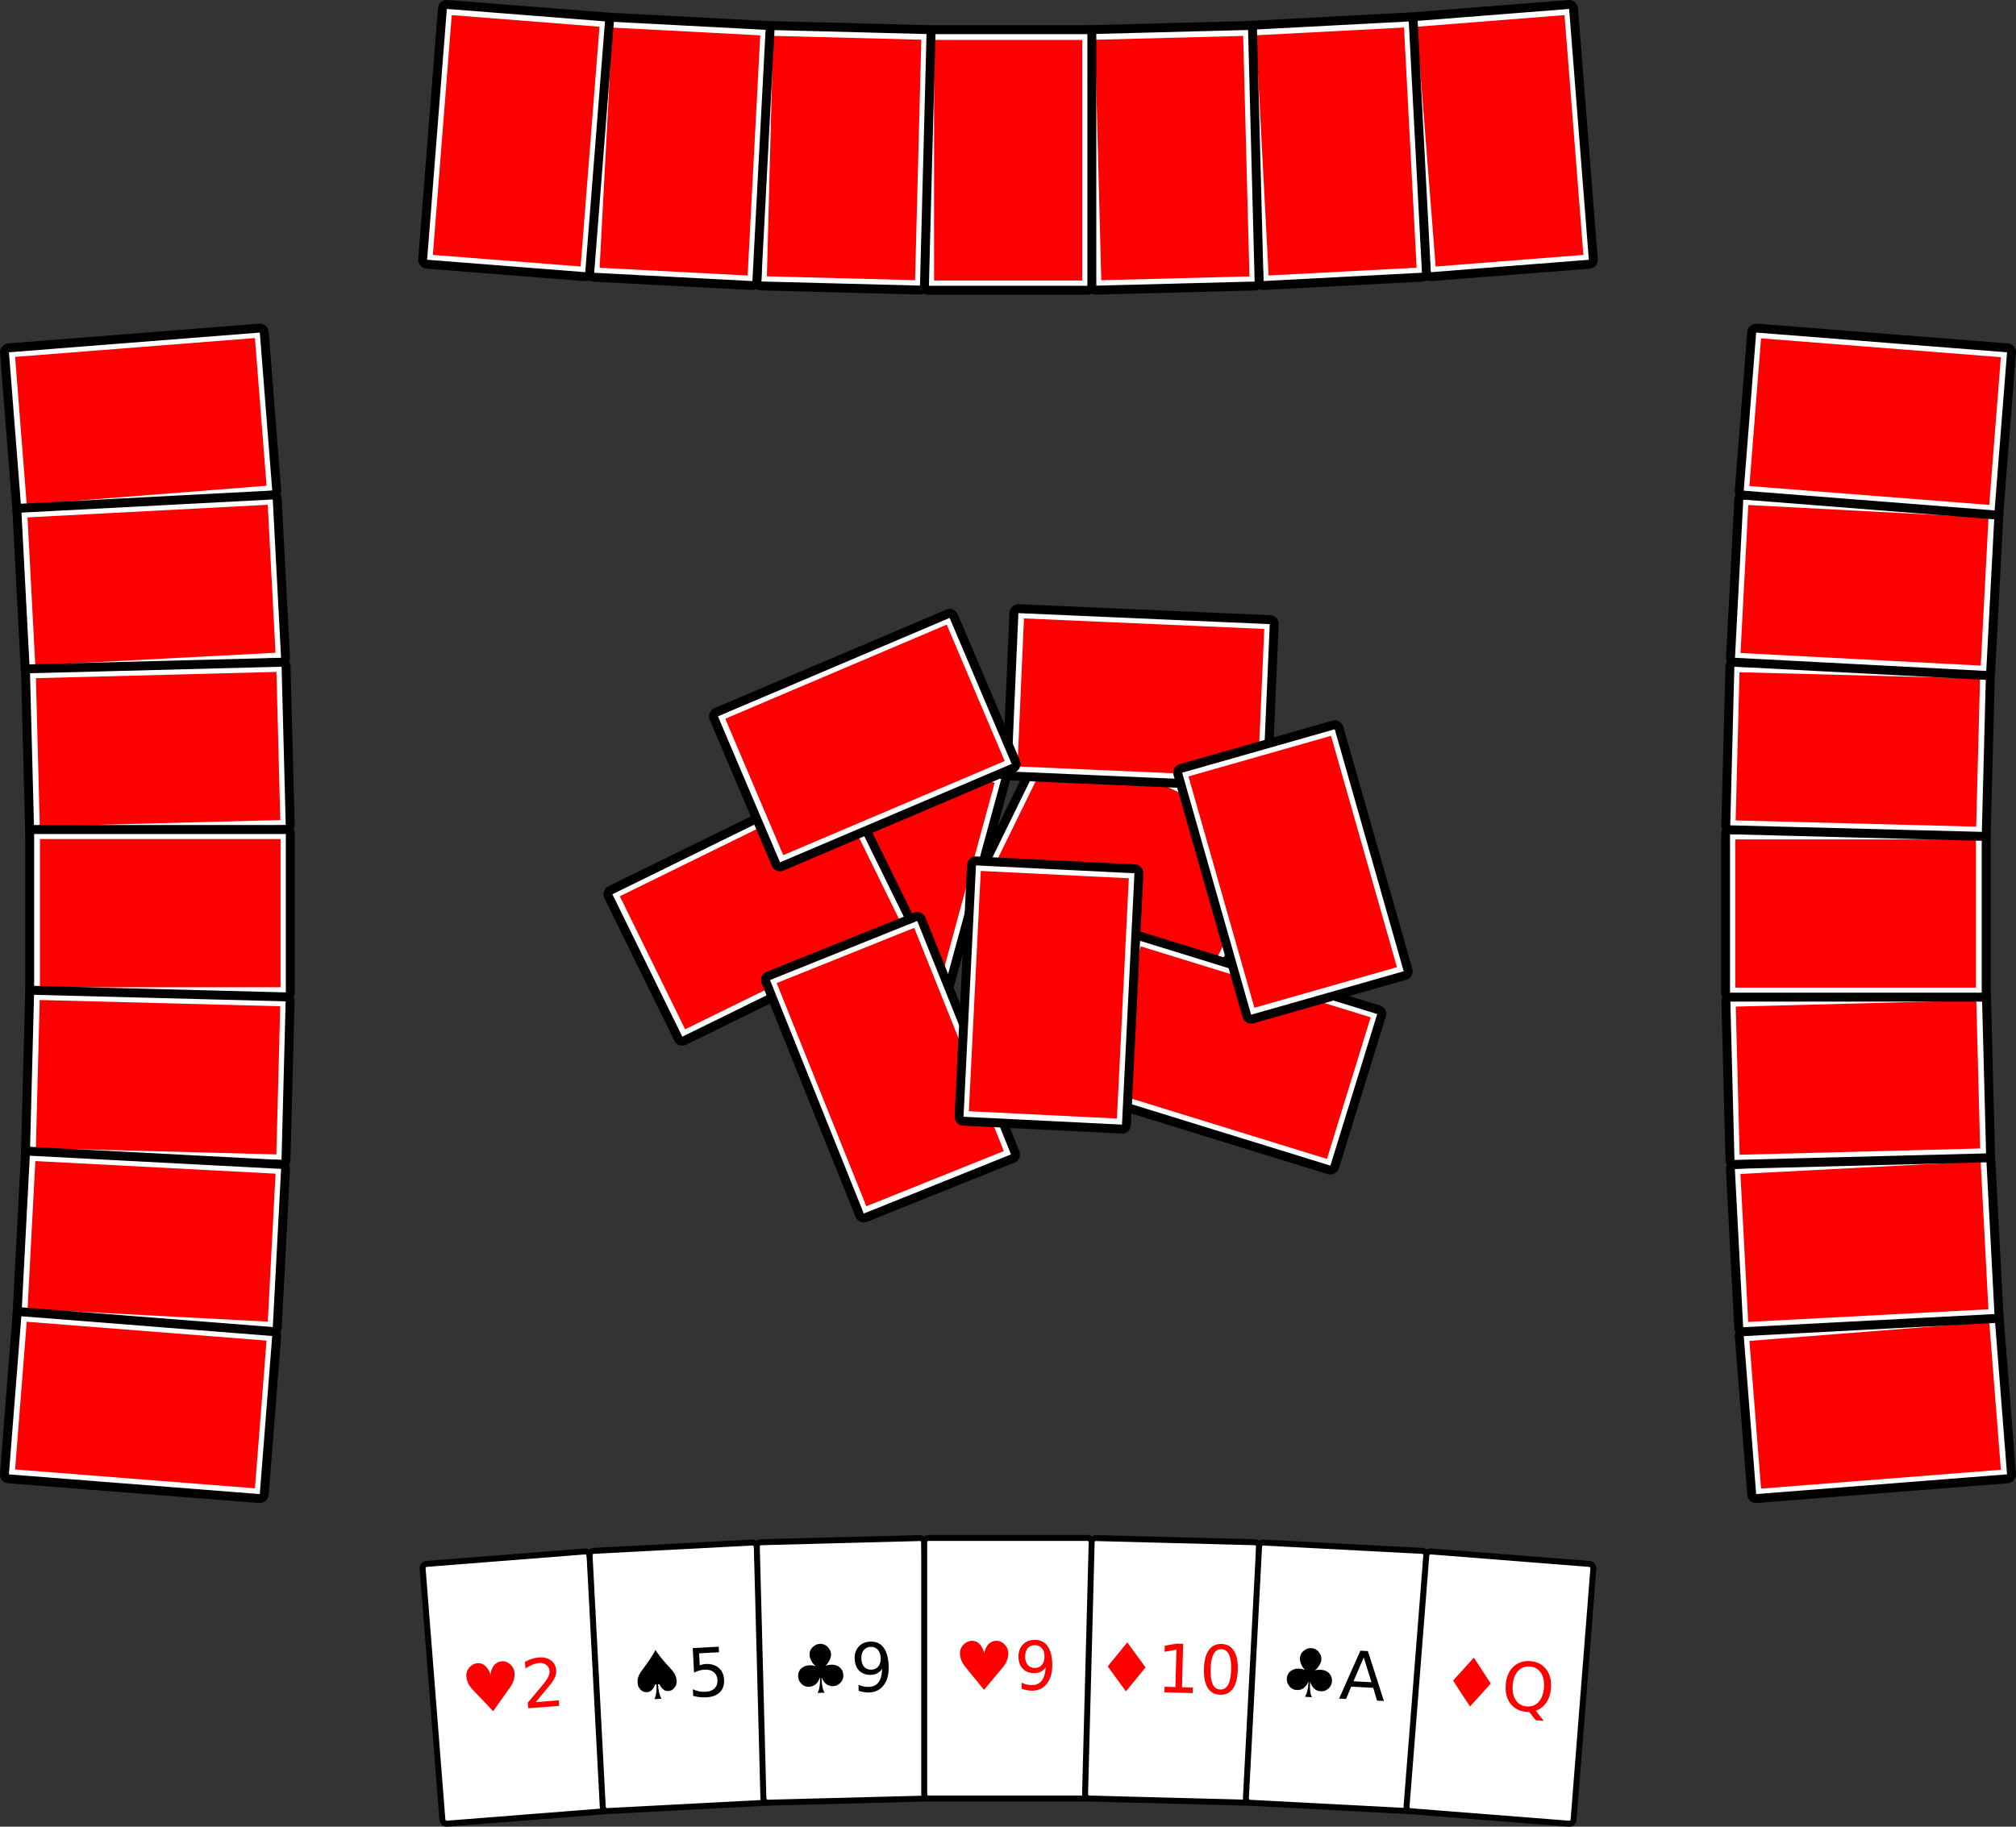 <!-- Created with Inkscape (http://www.inkscape.org/) -->
<svg width="820.63" height="743.68" version="1.1" viewBox="0 0 820.63 743.68" xmlns="http://www.w3.org/2000/svg">
 <rect x="0" y="0" width="820.63" height="743.68" fill="#333333" stroke="none"/>
 <g transform="translate(-249.05 -8.065)">
  <g transform="matrix(-2.338 -.637 .637 -2.338 638.22 558.54)">
   <g transform="translate(67.331 -33.144)" stroke-width="1.5">
    <rect x="-50.092" y="85.022" width="28.144" height="43.767" rx=".698" ry=".73" fill="#fff" stroke="#000" stroke-linejoin="round" stroke-width="1.5" style="paint-order:normal"/>
   </g>
   <rect x="18.891" y="53.6" width="24.892" height="40.406" fill="#f00"/>
  </g>
  <g transform="matrix(-1.066 2.177 -2.177 -1.066 904.89 365.86)">
   <g transform="translate(67.331 -33.144)" stroke-width="1.5">
    <rect x="-50.092" y="85.022" width="28.144" height="43.767" rx=".698" ry=".73" fill="#fff" stroke="#000" stroke-linejoin="round" stroke-width="1.5" style="paint-order:normal"/>
   </g>
   <rect x="18.891" y="53.6" width="24.892" height="40.406" fill="#f00"/>
  </g>
  <g transform="matrix(.715 -2.316 2.316 .715 557.97 456.43)">
   <g transform="translate(67.331 -33.144)" stroke-width="1.5">
    <rect x="-50.092" y="85.022" width="28.144" height="43.767" rx=".698" ry=".73" fill="#fff" stroke="#000" stroke-linejoin="round" stroke-width="1.5" style="paint-order:normal"/>
   </g>
   <rect x="18.891" y="53.6" width="24.892" height="40.406" fill="#f00"/>
  </g>
  <g transform="matrix(.106 -2.421 2.421 .106 531.45 360.16)">
   <g transform="translate(67.331 -33.144)" stroke-width="1.5">
    <rect x="-50.092" y="85.022" width="28.144" height="43.767" rx=".698" ry=".73" fill="#fff" stroke="#000" stroke-linejoin="round" stroke-width="1.5" style="paint-order:normal"/>
   </g>
   <rect x="18.891" y="53.6" width="24.892" height="40.406" fill="#f00"/>
  </g>
  <g transform="matrix(-1.068 -2.176 2.176 -1.068 431.48 525.47)">
   <g transform="translate(67.331 -33.144)" stroke-width="1.5">
    <rect x="-50.092" y="85.022" width="28.144" height="43.767" rx=".698" ry=".73" fill="#fff" stroke="#000" stroke-linejoin="round" stroke-width="1.5" style="paint-order:normal"/>
   </g>
   <rect x="18.891" y="53.6" width="24.892" height="40.406" fill="#f00"/>
  </g>
  <g transform="matrix(-2.249 .903 -.903 -2.249 748.56 580.18)">
   <g transform="translate(67.331 -33.144)" stroke-width="1.5">
    <rect x="-50.092" y="85.022" width="28.144" height="43.767" rx=".698" ry=".73" fill="#fff" stroke="#000" stroke-linejoin="round" stroke-width="1.5" style="paint-order:normal"/>
   </g>
   <rect x="18.891" y="53.6" width="24.892" height="40.406" fill="#f00"/>
  </g>
  <g transform="matrix(-.948 -2.231 2.231 -.948 466.2 449.17)">
   <g transform="translate(67.331 -33.144)" stroke-width="1.5">
    <rect x="-50.092" y="85.022" width="28.144" height="43.767" rx=".698" ry=".73" fill="#fff" stroke="#000" stroke-linejoin="round" stroke-width="1.5" style="paint-order:normal"/>
   </g>
   <rect x="18.891" y="53.6" width="24.892" height="40.406" fill="#f00"/>
  </g>
  <g transform="matrix(-2.421 -.12 .12 -2.421 743 595.49)">
   <g transform="translate(67.331 -33.144)" stroke-width="1.5">
    <rect x="-50.092" y="85.022" width="28.144" height="43.767" rx=".698" ry=".73" fill="#fff" stroke="#000" stroke-linejoin="round" stroke-width="1.5" style="paint-order:normal"/>
   </g>
   <rect x="18.891" y="53.6" width="24.892" height="40.406" fill="#f00"/>
  </g>
  <g transform="matrix(-2.331 .664 -.664 -2.331 897.31 514.22)">
   <g transform="translate(67.331 -33.144)" stroke-width="1.5">
    <rect x="-50.092" y="85.022" width="28.144" height="43.767" rx=".698" ry=".73" fill="#fff" stroke="#000" stroke-linejoin="round" stroke-width="1.5" style="paint-order:normal"/>
   </g>
   <rect x="18.891" y="53.6" width="24.892" height="40.406" fill="#f00"/>
  </g>
  <g transform="matrix(2.416 -.19 .19 2.416 769.94 -106.96)">
   <g transform="translate(67.331 -33.144)" stroke-width="1.5">
    <rect x="-50.092" y="85.022" width="28.144" height="43.767" rx=".698" ry=".73" fill="#fff" stroke="#000" stroke-linejoin="round" stroke-width="1.5" style="paint-order:normal"/>
   </g>
   <rect x="18.891" y="53.6" width="24.892" height="40.406" fill="#f00"/>
  </g>
  <g transform="matrix(2.42 -.127 .127 2.42 707.8 -104.88)">
   <g transform="translate(67.331 -33.144)" stroke-width="1.5">
    <rect x="-50.092" y="85.022" width="28.144" height="43.767" rx=".698" ry=".73" fill="#fff" stroke="#000" stroke-linejoin="round" stroke-width="1.5" style="paint-order:normal"/>
   </g>
   <rect x="18.891" y="53.6" width="24.892" height="40.406" fill="#f00"/>
  </g>
  <g transform="matrix(2.423 -.063 .063 2.423 645.63 -104.43)">
   <g transform="translate(67.331 -33.144)" stroke-width="1.5">
    <rect x="-50.092" y="85.022" width="28.144" height="43.767" rx=".698" ry=".73" fill="#fff" stroke="#000" stroke-linejoin="round" stroke-width="1.5" style="paint-order:normal"/>
   </g>
   <rect x="18.891" y="53.6" width="24.892" height="40.406" fill="#f00"/>
  </g>
  <g transform="matrix(2.424 0 0 2.424 583.48 -105.6)">
   <g transform="translate(67.331 -33.144)" stroke-width="1.5">
    <rect x="-50.092" y="85.022" width="28.144" height="43.767" rx=".698" ry=".73" fill="#fff" stroke="#000" stroke-linejoin="round" stroke-width="1.5" style="paint-order:normal"/>
   </g>
   <rect x="18.891" y="53.6" width="24.892" height="40.406" fill="#f00"/>
  </g>
  <g transform="matrix(2.423 .063 -.063 2.423 521.37 -108.4)">
   <g transform="translate(67.331 -33.144)" stroke-width="1.5">
    <rect x="-50.092" y="85.022" width="28.144" height="43.767" rx=".698" ry=".73" fill="#fff" stroke="#000" stroke-linejoin="round" stroke-width="1.5" style="paint-order:normal"/>
   </g>
   <rect x="18.891" y="53.6" width="24.892" height="40.406" fill="#f00"/>
  </g>
  <g transform="matrix(2.42 .127 -.127 2.42 459.36 -112.82)">
   <g transform="translate(67.331 -33.144)" stroke-width="1.5">
    <rect x="-50.092" y="85.022" width="28.144" height="43.767" rx=".698" ry=".73" fill="#fff" stroke="#000" stroke-linejoin="round" stroke-width="1.5" style="paint-order:normal"/>
   </g>
   <rect x="18.891" y="53.6" width="24.892" height="40.406" fill="#f00"/>
  </g>
  <g transform="matrix(2.416 .19 -.19 2.416 397.48 -118.87)">
   <g transform="translate(67.331 -33.144)" stroke-width="1.5">
    <rect x="-50.092" y="85.022" width="28.144" height="43.767" rx=".698" ry=".73" fill="#fff" stroke="#000" stroke-linejoin="round" stroke-width="1.5" style="paint-order:normal"/>
   </g>
   <rect x="18.891" y="53.6" width="24.892" height="40.406" fill="#f00"/>
  </g>
  <g transform="matrix(.19 2.416 -2.416 .19 1184.7 490.48)">
   <g transform="translate(67.331 -33.144)" stroke-width="1.5">
    <rect x="-50.092" y="85.022" width="28.144" height="43.767" rx=".698" ry=".73" fill="#fff" stroke="#000" stroke-linejoin="round" stroke-width="1.5" style="paint-order:normal"/>
   </g>
   <rect x="18.891" y="53.6" width="24.892" height="40.406" fill="#f00"/>
  </g>
  <g transform="matrix(.127 2.42 -2.42 .127 1182.6 428.35)">
   <g transform="translate(67.331 -33.144)" stroke-width="1.5">
    <rect x="-50.092" y="85.022" width="28.144" height="43.767" rx=".698" ry=".73" fill="#fff" stroke="#000" stroke-linejoin="round" stroke-width="1.5" style="paint-order:normal"/>
   </g>
   <rect x="18.891" y="53.6" width="24.892" height="40.406" fill="#f00"/>
  </g>
  <g transform="matrix(.063 2.423 -2.423 .063 1182.2 366.18)">
   <g transform="translate(67.331 -33.144)" stroke-width="1.5">
    <rect x="-50.092" y="85.022" width="28.144" height="43.767" rx=".698" ry=".73" fill="#fff" stroke="#000" stroke-linejoin="round" stroke-width="1.5" style="paint-order:normal"/>
   </g>
   <rect x="18.891" y="53.6" width="24.892" height="40.406" fill="#f00"/>
  </g>
  <g transform="matrix(0 2.424 -2.424 0 1183.3 304.02)">
   <g transform="translate(67.331 -33.144)" stroke-width="1.5">
    <rect x="-50.092" y="85.022" width="28.144" height="43.767" rx=".698" ry=".73" fill="#fff" stroke="#000" stroke-linejoin="round" stroke-width="1.5" style="paint-order:normal"/>
   </g>
   <rect x="18.891" y="53.6" width="24.892" height="40.406" fill="#f00"/>
  </g>
  <g transform="matrix(-.063 2.423 -2.423 -.063 1186.1 241.91)">
   <g transform="translate(67.331 -33.144)" stroke-width="1.5">
    <rect x="-50.092" y="85.022" width="28.144" height="43.767" rx=".698" ry=".73" fill="#fff" stroke="#000" stroke-linejoin="round" stroke-width="1.5" style="paint-order:normal"/>
   </g>
   <rect x="18.891" y="53.6" width="24.892" height="40.406" fill="#f00"/>
  </g>
  <g transform="matrix(-.127 2.42 -2.42 -.127 1190.6 179.9)">
   <g transform="translate(67.331 -33.144)" stroke-width="1.5">
    <rect x="-50.092" y="85.022" width="28.144" height="43.767" rx=".698" ry=".73" fill="#fff" stroke="#000" stroke-linejoin="round" stroke-width="1.5" style="paint-order:normal"/>
   </g>
   <rect x="18.891" y="53.6" width="24.892" height="40.406" fill="#f00"/>
  </g>
  <g transform="matrix(-.19 2.416 -2.416 -.19 1196.6 118.03)">
   <g transform="translate(67.331 -33.144)" stroke-width="1.5">
    <rect x="-50.092" y="85.022" width="28.144" height="43.767" rx=".698" ry=".73" fill="#fff" stroke="#000" stroke-linejoin="round" stroke-width="1.5" style="paint-order:normal"/>
   </g>
   <rect x="18.891" y="53.6" width="24.892" height="40.406" fill="#f00"/>
  </g>
  <g transform="matrix(-.19 -2.416 2.416 -.19 134.02 269.33)">
   <g transform="translate(67.331 -33.144)" stroke-width="1.5">
    <rect x="-50.092" y="85.022" width="28.144" height="43.767" rx=".698" ry=".73" fill="#fff" stroke="#000" stroke-linejoin="round" stroke-width="1.5" style="paint-order:normal"/>
   </g>
   <rect x="18.891" y="53.6" width="24.892" height="40.406" fill="#f00"/>
  </g>
  <g transform="matrix(-.127 -2.42 2.42 -.127 136.1 331.47)">
   <g transform="translate(67.331 -33.144)" stroke-width="1.5">
    <rect x="-50.092" y="85.022" width="28.144" height="43.767" rx=".698" ry=".73" fill="#fff" stroke="#000" stroke-linejoin="round" stroke-width="1.5" style="paint-order:normal"/>
   </g>
   <rect x="18.891" y="53.6" width="24.892" height="40.406" fill="#f00"/>
  </g>
  <g transform="matrix(-.063 -2.423 2.423 -.063 136.56 393.63)">
   <g transform="translate(67.331 -33.144)" stroke-width="1.5">
    <rect x="-50.092" y="85.022" width="28.144" height="43.767" rx=".698" ry=".73" fill="#fff" stroke="#000" stroke-linejoin="round" stroke-width="1.5" style="paint-order:normal"/>
   </g>
   <rect x="18.891" y="53.6" width="24.892" height="40.406" fill="#f00"/>
  </g>
  <g transform="matrix(0 -2.424 2.424 0 135.38 455.79)">
   <g transform="translate(67.331 -33.144)" stroke-width="1.5">
    <rect x="-50.092" y="85.022" width="28.144" height="43.767" rx=".698" ry=".73" fill="#fff" stroke="#000" stroke-linejoin="round" stroke-width="1.5" style="paint-order:normal"/>
   </g>
   <rect x="18.891" y="53.6" width="24.892" height="40.406" fill="#f00"/>
  </g>
  <g transform="matrix(.063 -2.423 2.423 .063 132.58 517.9)">
   <g transform="translate(67.331 -33.144)" stroke-width="1.5">
    <rect x="-50.092" y="85.022" width="28.144" height="43.767" rx=".698" ry=".73" fill="#fff" stroke="#000" stroke-linejoin="round" stroke-width="1.5" style="paint-order:normal"/>
   </g>
   <rect x="18.891" y="53.6" width="24.892" height="40.406" fill="#f00"/>
  </g>
  <g transform="matrix(.127 -2.42 2.42 .127 128.16 579.91)">
   <g transform="translate(67.331 -33.144)" stroke-width="1.5">
    <rect x="-50.092" y="85.022" width="28.144" height="43.767" rx=".698" ry=".73" fill="#fff" stroke="#000" stroke-linejoin="round" stroke-width="1.5" style="paint-order:normal"/>
   </g>
   <rect x="18.891" y="53.6" width="24.892" height="40.406" fill="#f00"/>
  </g>
  <g transform="matrix(.19 -2.416 2.416 .19 122.11 641.78)">
   <g transform="translate(67.331 -33.144)" stroke-width="1.5">
    <rect x="-50.092" y="85.022" width="28.144" height="43.767" rx=".698" ry=".73" fill="#fff" stroke="#000" stroke-linejoin="round" stroke-width="1.5" style="paint-order:normal"/>
   </g>
   <rect x="18.891" y="53.6" width="24.892" height="40.406" fill="#f00"/>
  </g>
  <rect transform="rotate(-4.5)" x="369.05" y="675.95" width="68.212" height="106.08" rx="1.691" ry="1.77" fill="#fff" stroke="#000" stroke-linejoin="round" stroke-width="2.424" style="paint-order:normal"/>
  <g transform="matrix(.639 -.05 .05 .639 222.92 147.21)" fill="#f00" style="shape-inside:url(#rect1010);white-space:pre" aria-label="♥2">
   <path d="m277.49 863.61q4.229 0 6.646 4.896 0.875 1.938 0.917 2.958h0.062q0.729-3.375 2.646-5.604 2.25-2.25 5.062-2.25 4.354 0 6.979 4.667 0.667 1.729 0.667 3.25 0 5.208-4.333 9.938l-11.021 13.229h-0.125l-11.708-14.354q-3.5-4.271-3.5-8.812 0-4.396 4.146-6.979 1.75-0.938 3.562-0.938z"/>
   <path d="m312.43 891.15h14.688v3.542h-19.75v-3.542q2.396-2.479 6.521-6.646 4.146-4.188 5.208-5.396 2.021-2.271 2.812-3.833 0.812-1.583 0.812-3.104 0-2.479-1.75-4.042-1.729-1.562-4.521-1.562-1.979 0-4.188 0.688-2.188 0.688-4.688 2.083v-4.25q2.542-1.021 4.75-1.542 2.208-0.521 4.042-0.521 4.833 0 7.708 2.417t2.875 6.458q0 1.917-0.729 3.646-0.708 1.708-2.604 4.042-0.521 0.604-3.312 3.5-2.792 2.875-7.875 8.062z"/>
  </g>
  <rect transform="rotate(-3)" x="454.81" y="664.27" width="68.212" height="106.08" rx="1.691" ry="1.77" fill="#fff" stroke="#000" stroke-linejoin="round" stroke-width="2.424" style="paint-order:normal"/>
  <g transform="matrix(.64 -.034 .034 .64 304.02 136.84)" style="shape-inside:url(#rect1514);white-space:pre" aria-label="♠5">
   <path d="m285.15 863.61q1.958 3.479 6.458 9.229 4.938 5.792 5.062 6.979 0.812 1.771 0.812 3.438v0.833q0 3.479-3.375 5.479-1.104 0.458-2.438 0.458-3.208 0-5.188-4.604h-0.875v0.25q0 5.896 1.729 9.021h-4.479v-0.125q1.771-3.146 1.771-9.083l-0.062-0.062h-0.792l-0.979 1.833q-1.771 2.771-4.417 2.771-3.896 0-5.479-4.354l-0.188-1.521v-0.958q0-3.812 3.896-8.042 6.562-8.042 8.417-11.479l0.062-0.062z"/>
   <path d="m308.84 863.59h16.521v3.542h-12.667v7.625q0.917-0.312 1.833-0.458 0.917-0.167 1.833-0.167 5.208 0 8.25 2.854t3.042 7.729q0 5.021-3.125 7.812-3.125 2.771-8.812 2.771-1.958 0-4-0.333-2.021-0.333-4.188-1v-4.229q1.875 1.021 3.875 1.521 2 0.5 4.229 0.5 3.604 0 5.708-1.896 2.104-1.896 2.104-5.146t-2.104-5.146q-2.104-1.896-5.708-1.896-1.688 0-3.375 0.375-1.667 0.375-3.417 1.167z"/>
  </g>
  <rect transform="rotate(-1.5)" x="540.23" y="650.36" width="68.212" height="106.08" rx="1.691" ry="1.77" fill="#fff" stroke="#000" stroke-linejoin="round" stroke-width="2.424" style="paint-order:normal"/>
  <g transform="matrix(.641 -.017 .017 .641 385.36 128.6)" style="shape-inside:url(#rect1506);white-space:pre" aria-label="♣9">
   <path d="m285.13 863.61q4.458 0 6.562 4.729 0.271 1.083 0.333 2.25 0 2.438-2.5 5.771l-1.25 1.25h0.062q1.542-0.583 3.292-0.583h0.396q4.958 0 6.958 4.208 0.479 1.375 0.479 2.625 0 4.271-4.354 6.438-0.833 0.25-2.312 0.375-5.042 0-7.146-5.708h-0.062v0.188q0 7.146 1.708 9.417v0.125h-4.333l-0.125-0.125q1.771-2.667 1.771-9.604v-0.062h-0.062q-2.083 5.771-7.188 5.771-3.979 0-6.104-4.188-0.521-1.417-0.521-2.625 0-4.854 5.125-6.583 1.375-0.25 2.438-0.25h0.188q1.792 0 3.417 0.583h0.062v-0.062q-1.75-1.479-2.354-2.917-1.25-2.292-1.25-3.979v-0.292q0-4.188 4.479-6.354 1.479-0.396 2.292-0.396z"/>
   <path d="m308.93 894.05v-3.833q1.583 0.75 3.208 1.146 1.625 0.396 3.188 0.396 4.167 0 6.354-2.792 2.208-2.812 2.521-8.521-1.208 1.792-3.062 2.75-1.854 0.958-4.104 0.958-4.667 0-7.396-2.812-2.708-2.833-2.708-7.729 0-4.792 2.833-7.688t7.542-2.896q5.396 0 8.229 4.146 2.854 4.125 2.854 12 0 7.354-3.5 11.75-3.479 4.375-9.375 4.375-1.583 0-3.208-0.312t-3.375-0.938zm8.375-13.188q2.833 0 4.479-1.938 1.667-1.938 1.667-5.312 0-3.354-1.667-5.292-1.646-1.958-4.479-1.958-2.833 0-4.5 1.958-1.646 1.938-1.646 5.292 0 3.375 1.646 5.312 1.667 1.938 4.5 1.938z"/>
  </g>
  <rect x="625.26" y="634.21" width="68.212" height="106.08" rx="1.691" ry="1.77" fill="#fff" stroke="#000" stroke-linejoin="round" stroke-width="2.424" style="paint-order:normal"/>
  <g transform="matrix(.641 0 0 .641 466.89 122.5)" fill="#f00" style="shape-inside:url(#rect8845-7);white-space:pre" aria-label="♥9">
   <path d="m277.49 863.61q4.229 0 6.646 4.896 0.875 1.938 0.917 2.958h0.062q0.729-3.375 2.646-5.604 2.25-2.25 5.062-2.25 4.354 0 6.979 4.667 0.667 1.729 0.667 3.25 0 5.208-4.333 9.938l-11.021 13.229h-0.125l-11.708-14.354q-3.5-4.271-3.5-8.812 0-4.396 4.146-6.979 1.75-0.938 3.562-0.938z"/>
   <path d="m308.93 894.05v-3.833q1.583 0.75 3.208 1.146 1.625 0.396 3.188 0.396 4.167 0 6.354-2.792 2.208-2.812 2.521-8.521-1.208 1.792-3.062 2.75-1.854 0.958-4.104 0.958-4.667 0-7.396-2.812-2.708-2.833-2.708-7.729 0-4.792 2.833-7.688t7.542-2.896q5.396 0 8.229 4.146 2.854 4.125 2.854 12 0 7.354-3.5 11.75-3.479 4.375-9.375 4.375-1.583 0-3.208-0.312t-3.375-0.938zm8.375-13.188q2.833 0 4.479-1.938 1.667-1.938 1.667-5.312 0-3.354-1.667-5.292-1.646-1.958-4.479-1.958-2.833 0-4.5 1.958-1.646 1.938-1.646 5.292 0 3.375 1.646 5.312 1.667 1.938 4.5 1.938z"/>
  </g>
  <rect transform="rotate(1.5)" x="709.83" y="615.84" width="68.212" height="106.08" rx="1.691" ry="1.77" fill="#fff" stroke="#000" stroke-linejoin="round" stroke-width="2.424" style="paint-order:normal"/>
  <g transform="matrix(.641 .017 -.017 .641 548.55 118.53)" fill="#f00" style="shape-inside:url(#rect1490);white-space:pre" aria-label="♦10">
   <path d="m271.54 863.61 10.479 13.604q1.438 1.771 1.438 2.042l-11.917 15.438q-0.25-0.167-11.958-15.438 0-0.292 2.312-3.167z"/>
   <path d="m295.96 891.15h6.875v-23.729l-7.479 1.5v-3.833l7.438-1.5h4.208v27.563h6.875v3.542h-17.917z"/>
   <path d="m331.37 866.36q-3.25 0-4.896 3.208-1.625 3.188-1.625 9.604 0 6.396 1.625 9.604 1.646 3.188 4.896 3.188 3.271 0 4.896-3.188 1.646-3.208 1.646-9.604 0-6.417-1.646-9.604-1.625-3.208-4.896-3.208zm0-3.333q5.229 0 7.979 4.146 2.771 4.125 2.771 12 0 7.854-2.771 12-2.75 4.125-7.979 4.125t-8-4.125q-2.75-4.146-2.75-12 0-7.875 2.75-12 2.771-4.146 8-4.146z"/>
  </g>
  <rect transform="rotate(3)" x="793.9" y="595.26" width="68.212" height="106.08" rx="1.691" ry="1.77" fill="#fff" stroke="#000" stroke-linejoin="round" stroke-width="2.424" style="paint-order:normal"/>
  <g transform="matrix(.64 .034 -.034 .64 630.29 116.69)" style="shape-inside:url(#rect1498);white-space:pre" aria-label="♣A">
   <path d="m284.11 863.61q4.458 0 6.562 4.729 0.271 1.083 0.333 2.25 0 2.438-2.5 5.771l-1.25 1.25h0.062q1.542-0.583 3.292-0.583h0.396q4.958 0 6.958 4.208 0.479 1.375 0.479 2.625 0 4.271-4.354 6.438-0.833 0.25-2.312 0.375-5.042 0-7.146-5.708h-0.062v0.188q0 7.146 1.708 9.417v0.125h-4.333l-0.125-0.125q1.771-2.667 1.771-9.604v-0.062h-0.062q-2.083 5.771-7.188 5.771-3.979 0-6.104-4.188-0.521-1.417-0.521-2.625 0-4.854 5.125-6.583 1.375-0.25 2.438-0.25h0.188q1.792 0 3.417 0.583h0.062v-0.062q-1.75-1.479-2.354-2.917-1.25-2.292-1.25-3.979v-0.292q0-4.188 4.479-6.354 1.479-0.396 2.292-0.396z"/>
   <path d="m317.8 867.73-5.708 15.479h11.438zm-2.375-4.146h4.771l11.854 31.104h-4.375l-2.833-7.979h-14.021l-2.833 7.979h-4.438z"/>
  </g>
  <rect transform="rotate(4.5)" x="877.4" y="572.49" width="68.212" height="106.08" rx="1.691" ry="1.77" fill="#fff" stroke="#000" stroke-linejoin="round" stroke-width="2.424" style="paint-order:normal"/>
  <g transform="matrix(.639 .05 -.05 .639 712.05 117)" fill="#f00" style="shape-inside:url(#rect1002);white-space:pre" aria-label="♦Q">
   <path d="m281.89 863.61 10.479 13.604q1.438 1.771 1.438 2.042l-11.917 15.438q-0.25-0.167-11.958-15.438 0-0.292 2.312-3.167z"/>
   <path d="m317.83 866.44q-4.583 0-7.292 3.417-2.688 3.417-2.688 9.312 0 5.875 2.688 9.292 2.708 3.417 7.292 3.417 4.583 0 7.25-3.417 2.688-3.417 2.688-9.292 0-5.896-2.688-9.312-2.667-3.417-7.25-3.417zm5.896 27.688 5.542 6.062h-5.083l-4.604-4.979q-0.688 0.042-1.062 0.062-0.354 0.021-0.688 0.021-6.562 0-10.5-4.375-3.917-4.396-3.917-11.75 0-7.375 3.917-11.75 3.938-4.396 10.5-4.396 6.542 0 10.458 4.396 3.917 4.375 3.917 11.75 0 5.417-2.188 9.271-2.167 3.854-6.292 5.688z"/>
  </g>
 </g>
</svg>
